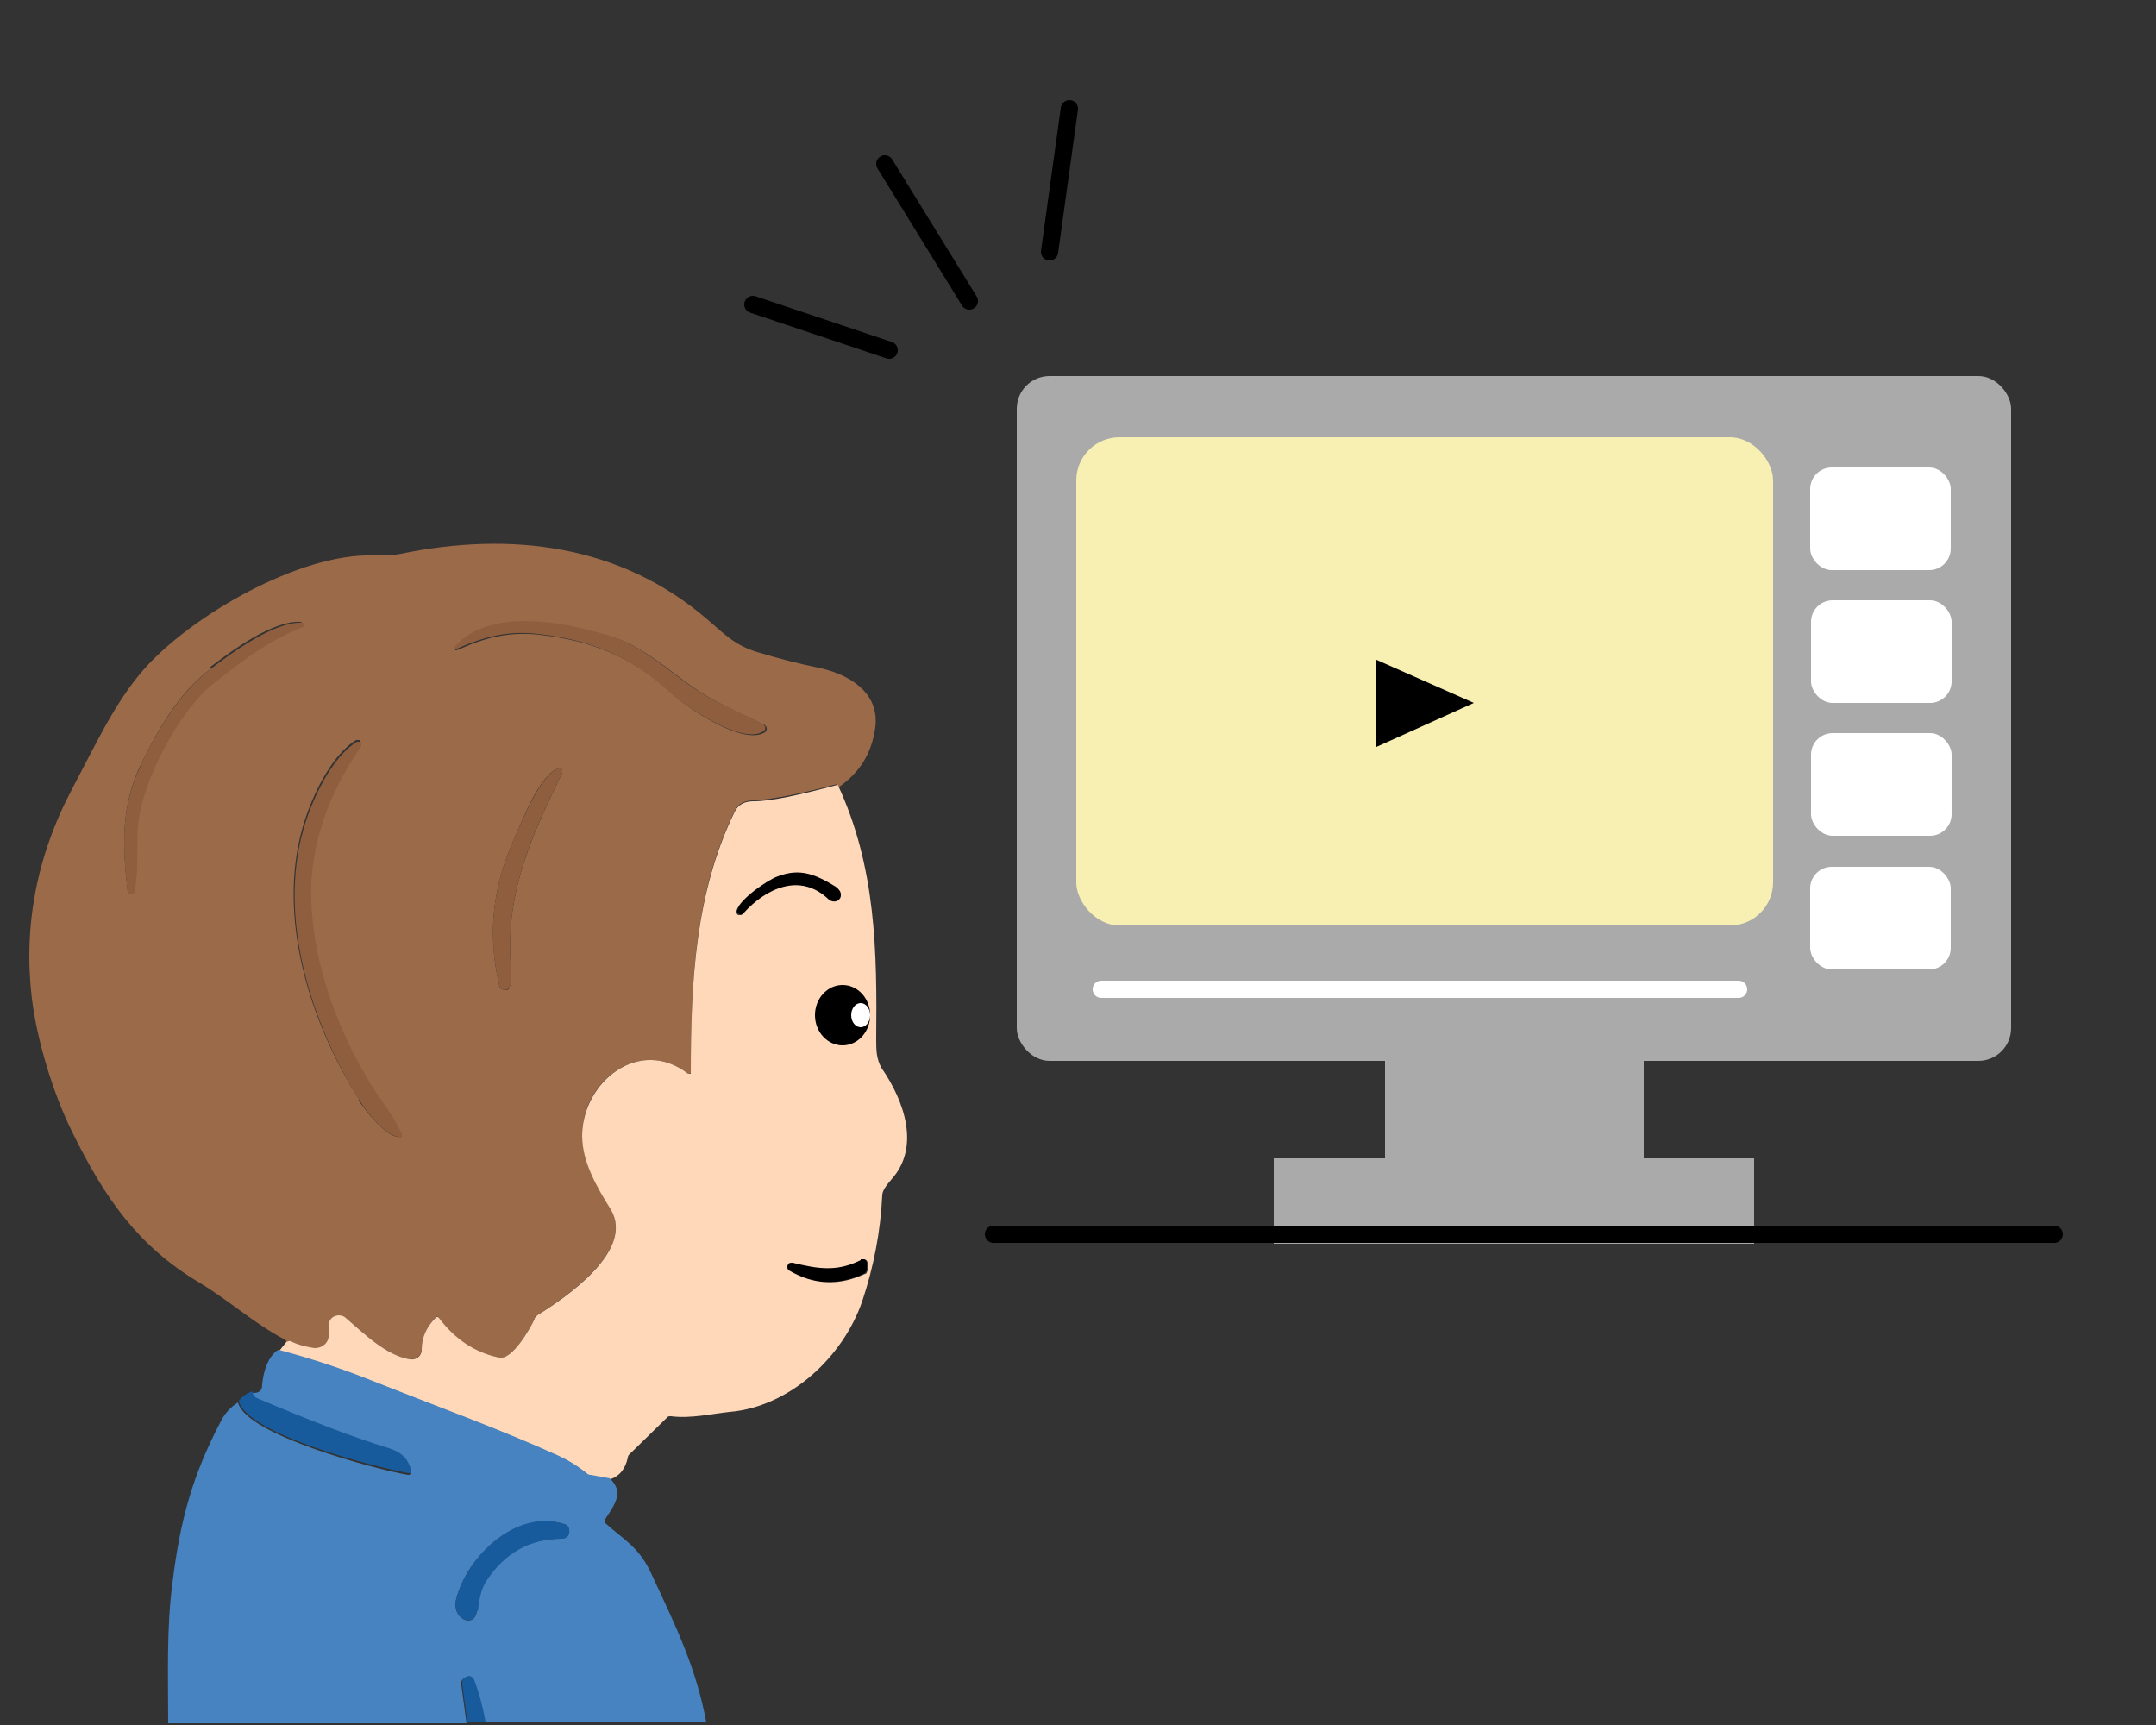 <?xml version="1.0" encoding="UTF-8"?>
<svg id="_レイヤー_1" data-name="レイヤー 1" xmlns="http://www.w3.org/2000/svg" width="250" height="200" viewBox="0 0 250 200">
  <rect x="0" y="0" width="250" height="200" fill="#333333" stroke="none"/>
  <line x1="102.6" y1="19" x2="112.4" y2="34.9" fill="none" stroke="#000" stroke-linecap="round" stroke-linejoin="round" stroke-width="2"/>
  <line x1="87.3" y1="35.3" x2="103.1" y2="40.6" fill="none" stroke="#000" stroke-linecap="round" stroke-linejoin="round" stroke-width="2"/>
  <line x1="124" y1="12.6" x2="121.7" y2="29.2" fill="none" stroke="#000" stroke-linecap="round" stroke-linejoin="round" stroke-width="2"/>
  <polygon points="203.4 134.3 203.4 144.2 147.7 144.2 147.7 134.3 160.6 134.3 160.6 116.7 190.6 116.7 190.6 134.3 203.4 134.3" fill="#aaa"/>
  <path d="m115.2,143.1h123" fill="none" stroke="#000" stroke-linecap="round" stroke-miterlimit="10" stroke-width="2"/>
  <rect x="117.9" y="43.6" width="115.3" height="79.4" rx="3.8" ry="3.8" fill="#aaa"/>
  <rect x="124.8" y="50.7" width="80.8" height="56.6" rx="5" ry="5" fill="#f7f0b2"/>
  <g>
    <rect x="210" y="85" width="16.3" height="11.9" rx="2.5" ry="2.5" fill="#fff"/>
    <rect x="209.9" y="100.5" width="16.3" height="11.9" rx="2.5" ry="2.5" fill="#fff"/>
    <rect x="209.9" y="54.2" width="16.3" height="11.9" rx="2.5" ry="2.5" fill="#fff"/>
    <rect x="210" y="69.6" width="16.3" height="11.9" rx="2.5" ry="2.5" fill="#fff"/>
  </g>
  <line x1="127.7" y1="114.7" x2="201.6" y2="114.7" fill="none" stroke="#fff" stroke-linecap="round" stroke-miterlimit="10" stroke-width="2"/>
  <polygon points="159.6 76.5 159.6 86.6 170.9 81.5 159.6 76.5"/>
  <g>
    <path d="m91.8,146.3c2.9.7,5.1,1.2,7.9-.3.3-.2.7,0,.8.3,0,.1,0,.2,0,.4v.6c-.1.2-.2.3-.4.4-3,1.4-6,1.2-8.8-.4-.2-.1-.3-.4-.2-.7.1-.2.3-.3.5-.2Z"/>
    <g>
      <path d="m96.1,104.3c-3.4-3.2-7.4-1.2-9.9,1.6-.2.2-.4.2-.6,0-.1-.1-.2-.3-.1-.4.3-1.3,3.7-3.6,4.8-4,2.7-1,4.4-.2,6.7,1.2.4.2.6.5.6.9,0,.5-.4.9-.9.9-.2,0-.4,0-.6-.2Z"/>
      <g>
        <path d="m97.1,90.9c-4.5,1.2-7.7,1.8-9.7,1.9-1.1,0-1.8.4-2.2,1.2-4.6,9.3-5.1,19.8-5.1,30.3,0,.1,0,.2-.2.2,0,0,0,0-.1,0-5.7-4.4-12.4,1-12.3,7.2,0,2.9,1.8,5.8,3.3,8.5,2.9,4.8-5.4,10.3-8.5,12.3-.2,0-.3.2-.3.4-.5,1.1-2.6,4.8-4.1,4.5-2.9-.6-5.3-2.2-7-4.6-.1-.2-.3-.2-.4,0-1,1-1.6,2.2-1.6,3.6,0,.7-.6,1.2-1.2,1.2,0,0-.1,0-.2,0-2.8-.5-5.3-3-7.4-4.8-.5-.4-1.2-.4-1.7.1-.2.2-.3.5-.3.8v1.2c0,.8-.7,1.5-1.5,1.5,0,0,0,0-.1,0-.8,0-1.6-.3-2.6-.7-.3-.1-.5,0-.7,0,0-.2,0-.3-.2-.4-3.6-1.9-6.4-4.5-9.9-6.6-7.2-4.3-11-9.9-14.7-17.4-2.2-4.4-4.1-10.6-4.7-15.5-1-8.3.5-16.5,4.7-24.4,2.7-5.1,4.9-9.9,8.2-13.7,5.5-6.3,18.2-13.6,26.7-13.3,1.2,0,2.2,0,3.2-.2,12.7-2.6,25.4-1.1,35.5,7.6,2.1,1.8,3.2,3,5.8,3.8,2.3.7,4.6,1.3,7,1.8,3.5.7,7.2,2.8,6.7,6.9-.4,3-1.8,5.3-4.3,7Zm-72.6-13.4c-3.7,2.7-6.2,7.1-8.2,11.2-2.3,4.8-2.1,9.5-1.5,14.6,0,.2.2.4.4.3.2,0,.3-.1.3-.3.5-2.4.2-5,.4-7.6.5-5.1,4.7-13.3,8.7-16.5,3.9-3.1,6.5-5,10.4-6.6.1,0,.2-.2.1-.3,0,0-.1-.1-.2-.2-3.3-.2-8.1,3.4-10.6,5.3Zm64,6.5c-1.8-.9-3.6-1.7-5.3-2.6-4.4-2.2-7.6-6.2-12.4-7.6-5.1-1.5-13.8-3.3-17.8,1.2-.3.4-.3.5.2.3,3.1-1.4,5.9-2.1,9.4-1.7,6.1.7,10.8,2.6,15.3,6.8,1.8,1.7,8.3,6.1,10.8,4.5.2-.1.3-.5.1-.7,0,0-.1-.1-.2-.2Zm-46.9,43.6c.8,1.2,3.1,4.1,4.5,4.2.2,0,.3-.1.3-.3,0,0,0-.1,0-.2-.9-1.9-2.4-3.8-3.3-5.3-4.1-6.3-6.9-14-7.2-21.6-.3-6.5,2.2-12.8,5.8-18.1.1-.1,0-.4,0-.5-.1,0-.2,0-.4,0-3,1.8-5.3,6.9-6.2,10.1-3,10.4.8,22.6,6.5,31.5Zm23.1-38.5c-2.2.8-4.2,6.2-5.1,8.2-2.5,5.6-3.1,11-1.7,17,0,.3.4.5.8.5.2,0,.4-.2.4-.4.2-.4.2-1,.2-1.7-.9-8.7,2.2-15.5,5.9-23.1,0-.2,0-.4-.2-.5,0,0-.2,0-.3,0Z" fill="#9b6a49"/>
        <path d="m16.3,88.7c2-4.1,4.5-8.4,8.2-11.2,2.5-1.9,7.4-5.5,10.6-5.3.1,0,.2.1.2.3,0,0,0,.2-.2.2-3.9,1.6-6.5,3.5-10.4,6.6-4,3.2-8.3,11.4-8.7,16.5-.2,2.5.1,5.1-.4,7.6,0,.2-.2.3-.5.3-.2,0-.3-.2-.3-.3-.6-5.2-.8-9.9,1.5-14.6Z" fill="#8f5e3f"/>
        <path d="m88.5,84c.2.1.3.4.2.6,0,0,0,.1-.2.2-2.4,1.6-8.9-2.8-10.8-4.5-4.5-4.2-9.2-6.1-15.3-6.8-3.5-.4-6.2.3-9.4,1.7-.5.2-.5.1-.2-.3,4-4.5,12.7-2.8,17.8-1.2,4.8,1.4,8,5.4,12.4,7.6,1.7.8,3.5,1.7,5.3,2.6Z" fill="#8f5e3f"/>
        <path d="m46.2,131.8c-1.5-.1-3.8-3-4.5-4.2-5.6-8.9-9.5-21.1-6.5-31.5.9-3.2,3.2-8.3,6.2-10.1.2,0,.4,0,.5.1,0,.1,0,.3,0,.4-3.7,5.3-6.1,11.6-5.8,18.1.3,7.6,3.2,15.2,7.2,21.6,1,1.5,2.4,3.3,3.3,5.3,0,.2,0,.3-.1.4,0,0-.1,0-.2,0Z" fill="#8f5e3f"/>
        <path d="m59.6,97.3c.9-2,3-7.4,5.1-8.2.2,0,.4,0,.5.2,0,0,0,.2,0,.3-3.7,7.5-6.8,14.4-5.9,23.1,0,.7,0,1.3-.2,1.7-.1.3-.5.5-.8.3-.2,0-.3-.2-.4-.4-1.4-6-.8-11.4,1.7-17Z" fill="#8f5e3f"/>
        <path d="m97.1,90.9c4.5,9.6,4.6,19.4,4.5,29.6,0,1.2,0,2.2.6,3.3,2.7,3.9,4.5,9.2,1.2,12.9-.7.8-1.1,1.4-1.1,1.9-.2,4.2-1,8.3-2.3,12.2-2.2,6.5-8.4,12.3-15.4,12.9-2,.2-4.5.8-6.8.5-.2,0-.4,0-.5.2l-4.3,4.2c-.1.1-.2.2-.2.4-.3,1.3-.9,2.1-2,2.5l-2.2-.4c-.2,0-.3,0-.5-.2-1.1-.9-2.3-1.6-3.4-2.1-6.9-3.1-12.8-5.2-21.4-8.6-3.5-1.4-7.1-2.6-10.9-3.6l.8-1c.2-.1.5-.2.7,0,.9.4,1.8.6,2.6.7.8,0,1.5-.5,1.6-1.3,0,0,0,0,0-.1v-1.2c0-.7.5-1.2,1.2-1.2.3,0,.6.1.8.3,2.1,1.8,4.6,4.3,7.4,4.8.7.1,1.3-.3,1.4-1,0,0,0-.1,0-.2,0-1.4.6-2.6,1.6-3.6.2-.2.3-.1.4,0,1.8,2.4,4.1,4,7,4.6,1.5.3,3.6-3.4,4.1-4.5,0-.2.2-.3.3-.4,3.2-2,11.4-7.5,8.5-12.3-1.6-2.6-3.3-5.5-3.3-8.5,0-6.2,6.6-11.6,12.3-7.2,0,0,.2,0,.3,0,0,0,0,0,0-.1,0-10.5.5-20.9,5.1-30.3.4-.8,1.1-1.2,2.2-1.2,2,0,5.2-.7,9.7-1.9Zm-10.9,15c2.6-2.9,6.6-4.8,9.9-1.6.4.3.9.3,1.2,0,.2-.2.2-.4.2-.6,0-.3-.2-.6-.6-.9-2.3-1.4-4.1-2.2-6.7-1.2-1.2.4-4.5,2.7-4.8,4,0,.2,0,.5.3.5.1,0,.3,0,.4-.1Zm13.6,13.7l-1.1-.9c-.2-.2-.3-.4-.2-.6.1-.8.5-1.3,1.2-1.5.2,0,.2-.2.2-.3-1.7-4.4-6.2-.3-4.5,3.2,1,2.1,3.2,2.2,4.5.3,0,0,0-.2,0-.2Zm0,26.5c-2.8,1.4-5,1-7.9.3-.3,0-.5,0-.6.4,0,.2,0,.4.2.5,2.9,1.7,5.8,1.8,8.8.4.2,0,.2-.2.3-.4v-.6c.1-.3-.1-.7-.4-.7-.1,0-.3,0-.4,0Z" fill="#ffd8ba"/>
        <path d="m32.3,156.5c3.8,1,7.4,2.2,10.9,3.6,8.6,3.4,14.5,5.5,21.4,8.6,1.1.5,2.3,1.2,3.4,2.1.1.1.3.2.5.2l2.2.4c1.7,1.6.6,3-.5,4.7-.1.2,0,.3,0,.5,2.1,1.9,3.8,2.7,5.2,5.6,3,6.4,5.3,11.1,6.5,17.5h-25.7c-.3-1.6-.7-3.3-1.3-4.8-.2-.6-.6-.7-1.1-.3-.3.2-.4.5-.3.8l.6,4.4H19.5c0-5.5-.2-11.1.5-16.3.9-7.4,2.4-12.6,5.6-18.7.5-1,1.2-1.7,2-2.2.9,3.8,16.2,7.8,19.7,8.4.2,0,.3,0,.3-.3-.3-1.4-1.1-2.2-2.6-2.6-4.3-1.4-9.4-3.3-15.3-5.8-.4-.2-.5-.4-.5-.8.4,0,.7,0,.9-.2.2-.1.3-.4.3-.8.2-1.9.8-3.2,1.7-3.9Zm20.6,28.9c-.6,2.3,2.1,3.5,2.4,1.4.2-1.2.3-2.4,1-3.5,2.1-3.3,5-4.9,8.8-4.9.5,0,.9-.4.9-.9,0-.4-.2-.7-.6-.8-5.4-1.7-11.2,3.6-12.5,8.7Z" fill="#4783c0"/>
        <path d="m29.3,161.3c0,.3.1.6.5.8,5.9,2.5,11,4.5,15.3,5.8,1.5.5,2.2,1.2,2.6,2.6,0,.2,0,.3-.3.3-3.5-.6-18.9-4.5-19.7-8.4.5-.6,1.1-1,1.7-1.1Z" fill="#185b9d"/>
        <path d="m55.3,186.8c-.4,2.1-3,.8-2.4-1.4,1.3-5.1,7.1-10.5,12.5-8.7.5.1.7.6.6,1.1-.1.4-.5.6-.8.6-3.8,0-6.7,1.7-8.8,4.9-.7,1.1-.8,2.2-1,3.5Z" fill="#185b9d"/>
        <path d="m56.3,199.7h-2.1l-.6-4.4c0-.3,0-.6.3-.8.5-.3.9-.2,1.1.3.6,1.6,1,3.2,1.3,4.8Z" fill="#185b9d"/>
      </g>
    </g>
    <ellipse cx="97.7" cy="117.7" rx="3.2" ry="3.5"/>
    <ellipse cx="99.8" cy="117.7" rx="1.1" ry="1.4" fill="#fff"/>
  </g>
</svg>